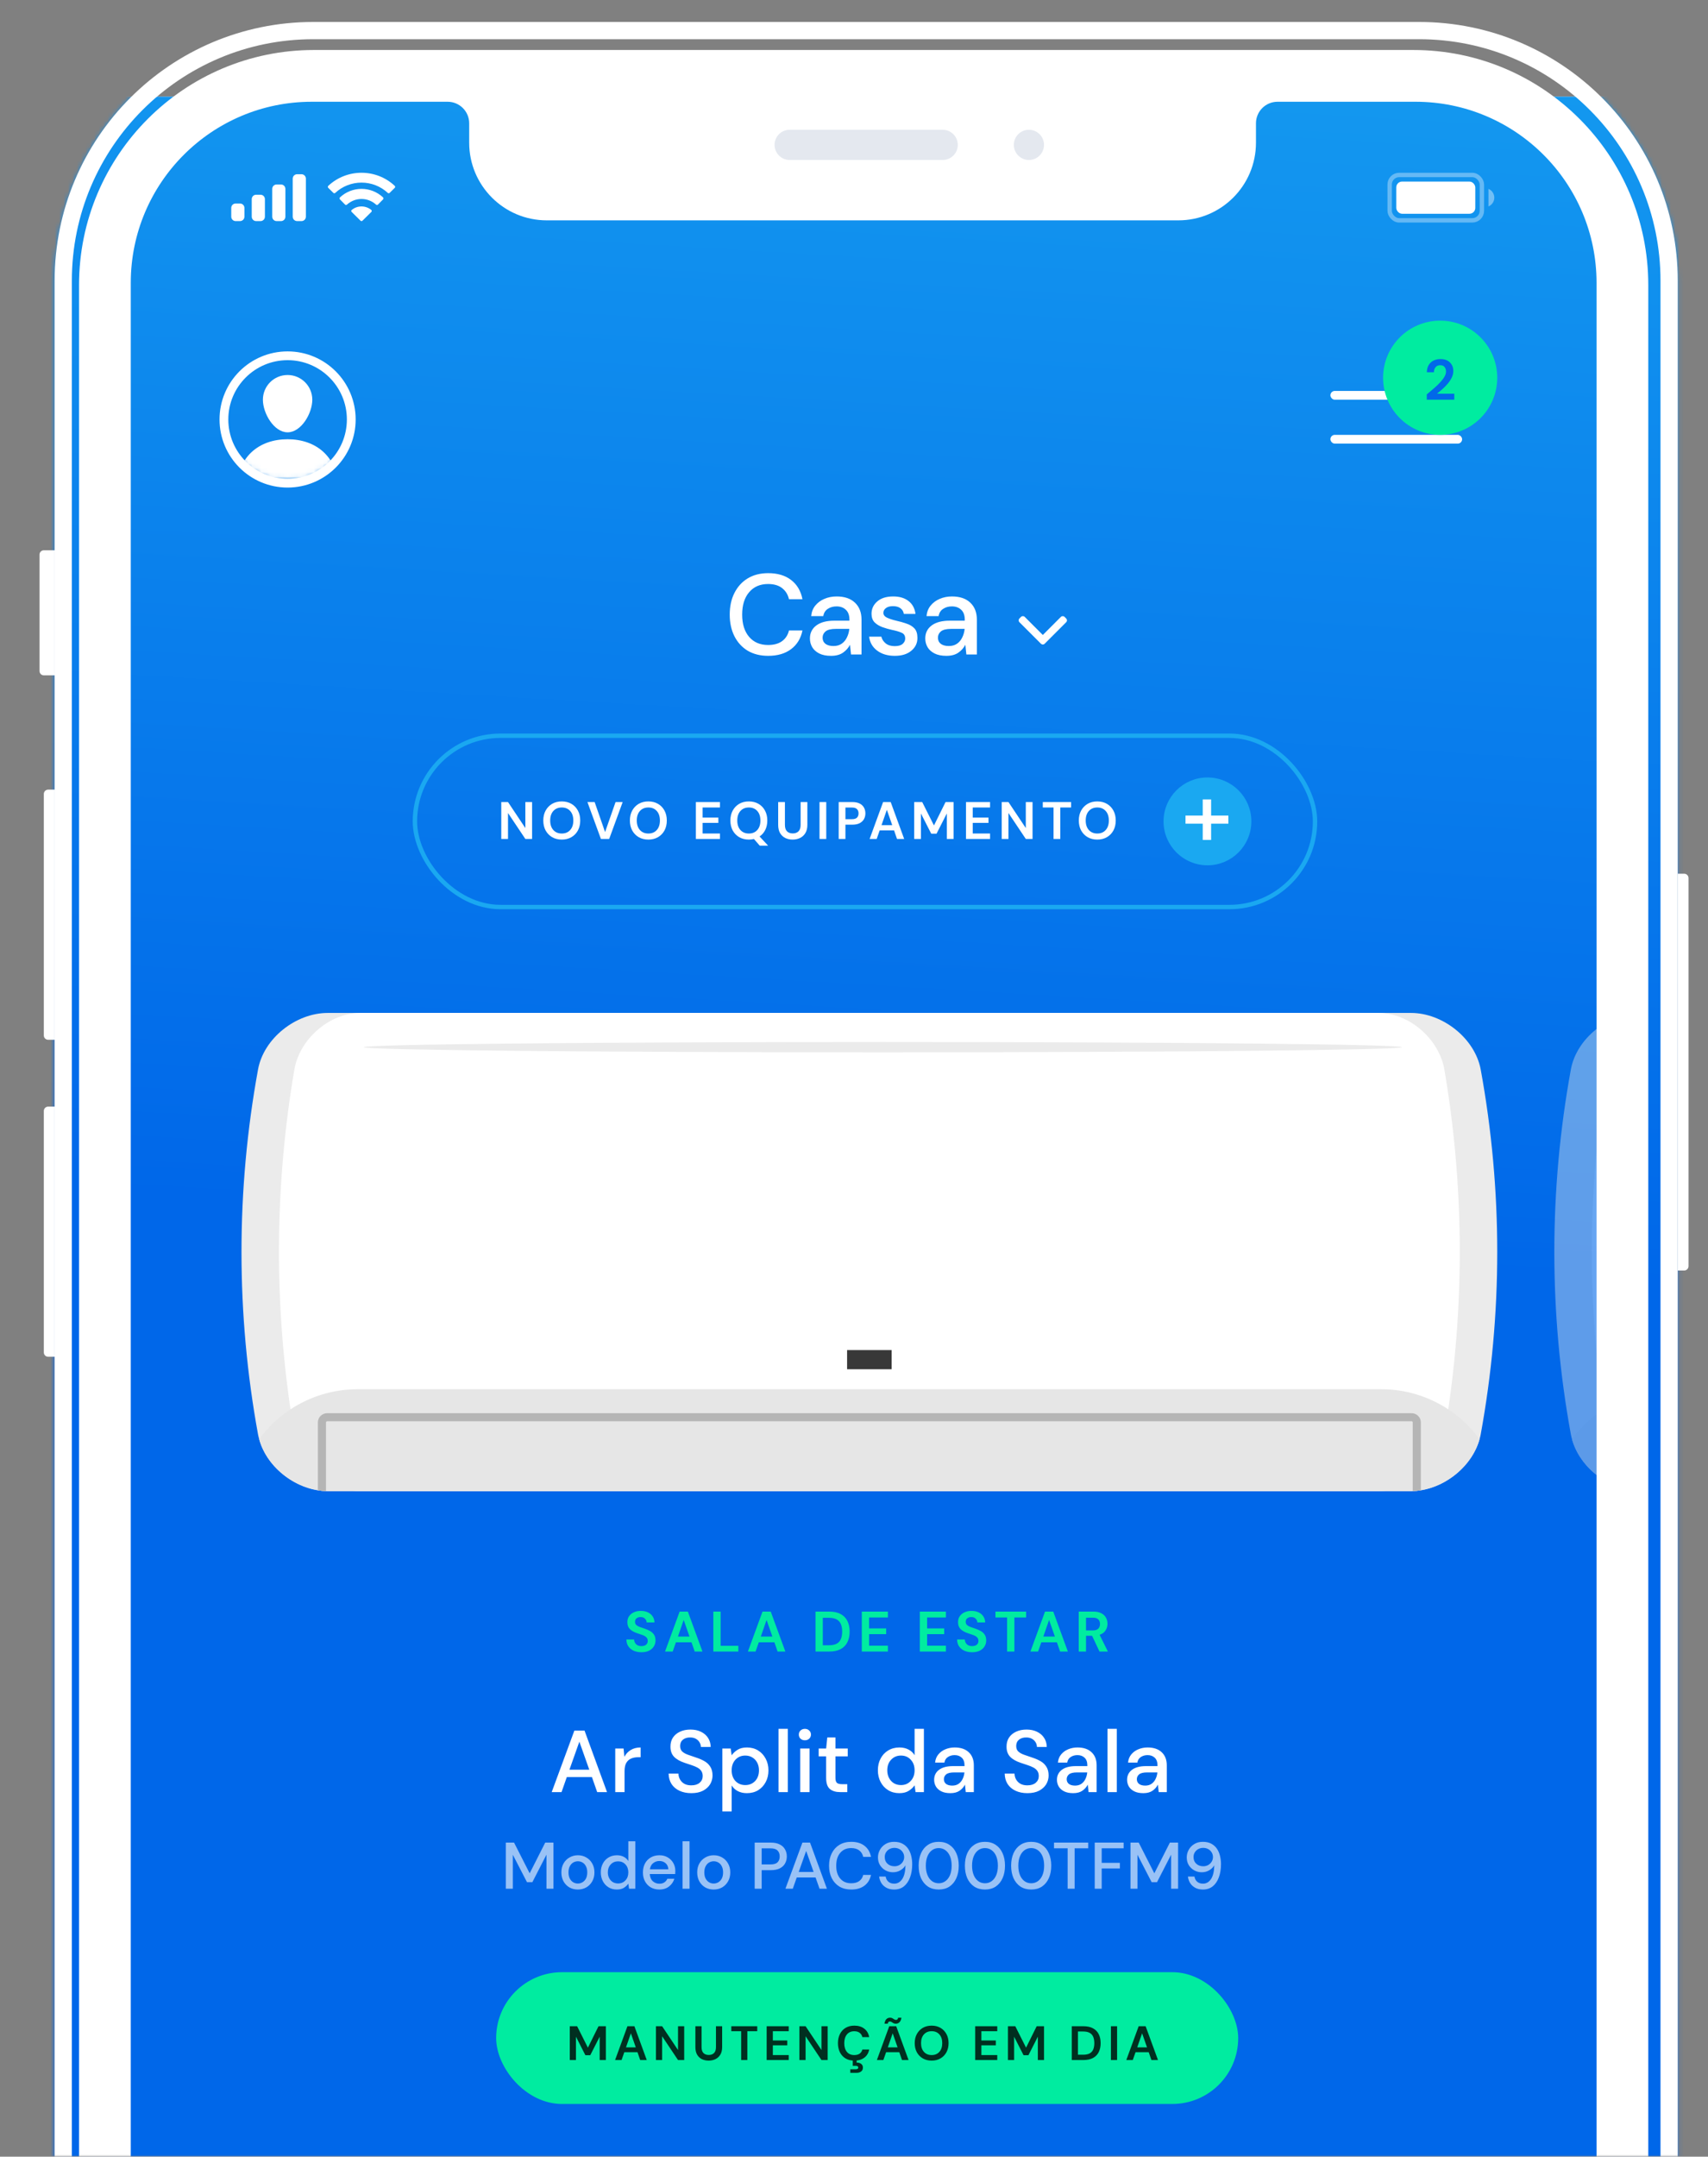 <svg width="389" height="491" viewBox="0 0 389 491" fill="none" xmlns="http://www.w3.org/2000/svg">
<rect x="0" y="0" width="389" height="491" fill="#808080" stroke="none"/>
<mask id="mask0_147_1302" style="mask-type:alpha" maskUnits="userSpaceOnUse" x="0" y="0" width="389" height="491">
<rect width="389" height="491" fill="#C4C4C4"/>
</mask>
<g mask="url(#mask0_147_1302)">
<mask id="mask1_147_1302" style="mask-type:alpha" maskUnits="userSpaceOnUse" x="12" y="5" width="371" height="758">
<path d="M12.437 63.912C12.437 31.376 38.812 5 71.348 5H323.197C355.733 5 382.109 31.376 382.109 63.912V704.088C382.109 736.624 355.733 763 323.197 763H71.348C38.812 763 12.437 736.624 12.437 704.088V63.912Z" fill="#E4E8EF"/>
</mask>
<g mask="url(#mask1_147_1302)">
<rect width="375" height="1155" transform="translate(9 22)" fill="white"/>
<rect x="9" y="22" width="375" height="525" fill="url(#paint0_linear_147_1302)"/>
<path d="M146.096 376.156C145.429 376.156 144.84 376.043 144.328 375.818C143.817 375.584 143.414 375.255 143.119 374.83C142.825 374.397 142.673 373.872 142.664 373.257H144.419C144.437 373.682 144.588 374.041 144.874 374.336C145.169 374.622 145.572 374.765 146.083 374.765C146.525 374.765 146.876 374.661 147.136 374.453C147.396 374.236 147.526 373.95 147.526 373.595C147.526 373.222 147.409 372.932 147.175 372.724C146.95 372.516 146.647 372.347 146.265 372.217C145.884 372.087 145.477 371.948 145.043 371.801C144.341 371.558 143.804 371.246 143.431 370.865C143.067 370.484 142.885 369.977 142.885 369.344C142.877 368.807 143.002 368.347 143.262 367.966C143.531 367.576 143.895 367.277 144.354 367.069C144.814 366.852 145.342 366.744 145.94 366.744C146.547 366.744 147.08 366.852 147.539 367.069C148.007 367.286 148.371 367.589 148.631 367.979C148.9 368.369 149.043 368.833 149.06 369.37H147.279C147.271 369.049 147.145 368.768 146.902 368.525C146.668 368.274 146.339 368.148 145.914 368.148C145.55 368.139 145.243 368.23 144.991 368.421C144.749 368.603 144.627 368.872 144.627 369.227C144.627 369.53 144.723 369.773 144.913 369.955C145.104 370.128 145.364 370.276 145.693 370.397C146.023 370.518 146.4 370.648 146.824 370.787C147.275 370.943 147.687 371.125 148.059 371.333C148.432 371.541 148.731 371.818 148.956 372.165C149.182 372.503 149.294 372.941 149.294 373.478C149.294 373.955 149.173 374.397 148.93 374.804C148.688 375.211 148.328 375.541 147.851 375.792C147.375 376.035 146.79 376.156 146.096 376.156ZM151.461 376L154.789 366.9H156.661L159.989 376H158.221L157.493 373.894H153.944L153.203 376H151.461ZM154.399 372.594H157.038L155.712 368.811L154.399 372.594ZM162.461 376V366.9H164.125V374.7H168.155V376H162.461ZM170.337 376L173.665 366.9H175.537L178.865 376H177.097L176.369 373.894H172.82L172.079 376H170.337ZM173.275 372.594H175.914L174.588 368.811L173.275 372.594ZM185.734 376V366.9H188.841C189.907 366.9 190.783 367.091 191.467 367.472C192.161 367.845 192.672 368.373 193.001 369.058C193.339 369.734 193.508 370.531 193.508 371.45C193.508 372.369 193.339 373.17 193.001 373.855C192.672 374.531 192.161 375.06 191.467 375.441C190.783 375.814 189.907 376 188.841 376H185.734ZM187.398 374.57H188.763C189.526 374.57 190.128 374.449 190.57 374.206C191.012 373.955 191.329 373.599 191.519 373.14C191.71 372.672 191.805 372.109 191.805 371.45C191.805 370.8 191.71 370.241 191.519 369.773C191.329 369.305 191.012 368.945 190.57 368.694C190.128 368.443 189.526 368.317 188.763 368.317H187.398V374.57ZM196.277 376V366.9H202.218V368.239H197.941V370.735H201.828V372.035H197.941V374.661H202.218V376H196.277ZM209.49 376V366.9H215.431V368.239H211.154V370.735H215.041V372.035H211.154V374.661H215.431V376H209.49ZM221.412 376.156C220.745 376.156 220.156 376.043 219.644 375.818C219.133 375.584 218.73 375.255 218.435 374.83C218.141 374.397 217.989 373.872 217.98 373.257H219.735C219.753 373.682 219.904 374.041 220.19 374.336C220.485 374.622 220.888 374.765 221.399 374.765C221.841 374.765 222.192 374.661 222.452 374.453C222.712 374.236 222.842 373.95 222.842 373.595C222.842 373.222 222.725 372.932 222.491 372.724C222.266 372.516 221.963 372.347 221.581 372.217C221.2 372.087 220.793 371.948 220.359 371.801C219.657 371.558 219.12 371.246 218.747 370.865C218.383 370.484 218.201 369.977 218.201 369.344C218.193 368.807 218.318 368.347 218.578 367.966C218.847 367.576 219.211 367.277 219.67 367.069C220.13 366.852 220.658 366.744 221.256 366.744C221.863 366.744 222.396 366.852 222.855 367.069C223.323 367.286 223.687 367.589 223.947 367.979C224.216 368.369 224.359 368.833 224.376 369.37H222.595C222.587 369.049 222.461 368.768 222.218 368.525C221.984 368.274 221.655 368.148 221.23 368.148C220.866 368.139 220.559 368.23 220.307 368.421C220.065 368.603 219.943 368.872 219.943 369.227C219.943 369.53 220.039 369.773 220.229 369.955C220.42 370.128 220.68 370.276 221.009 370.397C221.339 370.518 221.716 370.648 222.14 370.787C222.591 370.943 223.003 371.125 223.375 371.333C223.748 371.541 224.047 371.818 224.272 372.165C224.498 372.503 224.61 372.941 224.61 373.478C224.61 373.955 224.489 374.397 224.246 374.804C224.004 375.211 223.644 375.541 223.167 375.792C222.691 376.035 222.106 376.156 221.412 376.156ZM229.367 376V368.239H226.715V366.9H233.696V368.239H231.031V376H229.367ZM234.679 376L238.007 366.9H239.879L243.207 376H241.439L240.711 373.894H237.162L236.421 376H234.679ZM237.617 372.594H240.256L238.93 368.811L237.617 372.594ZM245.679 376V366.9H249.02C249.748 366.9 250.346 367.026 250.814 367.277C251.291 367.52 251.646 367.853 251.88 368.278C252.114 368.694 252.231 369.158 252.231 369.669C252.231 370.224 252.084 370.731 251.789 371.19C251.503 371.649 251.052 371.983 250.437 372.191L252.322 376H250.411L248.721 372.412H247.343V376H245.679ZM247.343 371.19H248.916C249.471 371.19 249.878 371.056 250.138 370.787C250.398 370.518 250.528 370.163 250.528 369.721C250.528 369.288 250.398 368.941 250.138 368.681C249.887 368.421 249.475 368.291 248.903 368.291H247.343V371.19Z" fill="#00ECA0"/>
<g clip-path="url(#clip0_147_1302)">
<path d="M337.231 326.575C337.157 326.941 337.084 327.271 336.973 327.638C335.162 334.272 328.18 339.477 321.381 339.477H74.618C67.783 339.477 60.8 334.272 59.027 327.638C58.916 327.271 58.842 326.941 58.769 326.575C53.744 299.084 53.744 270.97 58.769 243.479C60.062 236.368 67.414 230.613 74.618 230.613H321.381C328.549 230.613 335.901 236.368 337.231 243.479C342.256 270.97 342.256 299.084 337.231 326.575Z" fill="#EBEBEB"/>
<path d="M329.842 320.857C329.584 322.763 329.288 324.669 328.956 326.575C327.699 333.686 320.791 339.477 314.029 339.477H81.971C75.21 339.477 68.301 333.686 67.045 326.575C66.712 324.669 66.417 322.763 66.158 320.857C62.389 295.198 62.685 269.064 67.045 243.479C68.301 236.368 75.21 230.613 81.971 230.613H314.029C320.791 230.613 327.699 236.368 328.956 243.479C333.315 269.064 333.611 295.198 329.842 320.857Z" fill="white"/>
<path d="M336.973 327.638C335.348 333.539 329.621 338.341 323.599 339.257C322.971 339.404 322.379 339.441 321.751 339.441C321.64 339.477 321.493 339.477 321.382 339.477H74.619C74.508 339.477 74.36 339.477 74.249 339.441C73.621 339.441 72.993 339.404 72.402 339.257C66.343 338.341 60.616 333.539 59.027 327.638C59.877 326.465 60.838 325.365 61.872 324.339C63.165 323.056 64.606 321.883 66.158 320.857C70.555 317.961 75.838 316.275 81.454 316.275H314.547C320.2 316.275 325.446 317.961 329.843 320.857C332.613 322.689 335.015 324.962 336.973 327.638Z" fill="#E6E6E6"/>
<path d="M321.492 321.736H74.507C73.362 321.736 72.401 322.653 72.401 323.826V339.257C72.993 339.404 73.621 339.441 74.249 339.441V323.826C74.249 323.679 74.359 323.569 74.507 323.569H321.492C321.64 323.569 321.751 323.679 321.751 323.826V339.441C322.379 339.441 322.97 339.404 323.598 339.257V323.826C323.598 322.653 322.637 321.736 321.492 321.736Z" fill="#B5B5B5"/>
<path d="M201.073 239.582C266.361 239.582 319.288 239.056 319.288 238.407C319.288 237.758 266.361 237.232 201.073 237.232C135.785 237.232 82.858 237.758 82.858 238.407C82.858 239.056 135.785 239.582 201.073 239.582Z" fill="#EBEBEB"/>
<path d="M203.074 307.368H192.927V311.73H203.074V307.368Z" fill="#383838"/>
</g>
<mask id="mask2_147_1302" style="mask-type:alpha" maskUnits="userSpaceOnUse" x="349" y="227" width="25" height="112">
<rect x="349" y="227" width="25" height="112" fill="#C4C4C4"/>
</mask>
<g mask="url(#mask2_147_1302)">
<g opacity="0.4">
<g clip-path="url(#clip1_147_1302)">
<path d="M636.231 326.575C636.157 326.941 636.084 327.271 635.973 327.638C634.162 334.272 627.18 339.477 620.381 339.477H373.618C366.783 339.477 359.801 334.272 358.027 327.638C357.916 327.271 357.842 326.941 357.769 326.575C352.744 299.084 352.744 270.97 357.769 243.479C359.062 236.368 366.414 230.613 373.618 230.613H620.381C627.549 230.613 634.901 236.368 636.231 243.479C641.256 270.97 641.256 299.084 636.231 326.575Z" fill="#EBEBEB"/>
<path d="M628.842 320.857C628.584 322.763 628.288 324.669 627.956 326.575C626.699 333.686 619.791 339.477 613.029 339.477H380.971C374.21 339.477 367.301 333.686 366.045 326.575C365.712 324.669 365.417 322.763 365.158 320.857C361.389 295.198 361.685 269.064 366.045 243.479C367.301 236.368 374.21 230.613 380.971 230.613H613.029C619.791 230.613 626.699 236.368 627.956 243.479C632.315 269.064 632.611 295.198 628.842 320.857Z" fill="white"/>
<path d="M635.973 327.638C634.348 333.539 628.621 338.341 622.599 339.257C621.971 339.404 621.379 339.441 620.751 339.441C620.64 339.477 620.493 339.477 620.382 339.477H373.619C373.508 339.477 373.36 339.477 373.249 339.441C372.621 339.441 371.993 339.404 371.402 339.257C365.343 338.341 359.616 333.539 358.027 327.638C358.877 326.465 359.838 325.365 360.872 324.339C362.165 323.056 363.606 321.883 365.158 320.857C369.555 317.961 374.838 316.275 380.454 316.275H613.547C619.2 316.275 624.446 317.961 628.843 320.857C631.613 322.689 634.015 324.962 635.973 327.638Z" fill="#E6E6E6"/>
<path d="M620.492 321.736H373.507C372.362 321.736 371.401 322.653 371.401 323.826V339.257C371.993 339.404 372.621 339.441 373.249 339.441V323.826C373.249 323.679 373.36 323.569 373.507 323.569H620.492C620.64 323.569 620.751 323.679 620.751 323.826V339.441C621.379 339.441 621.97 339.404 622.598 339.257V323.826C622.598 322.653 621.637 321.736 620.492 321.736Z" fill="#B5B5B5"/>
</g>
</g>
</g>
<path d="M125.651 408L130.811 394H133.131L138.251 408H136.011L134.811 404.58H129.091L127.891 408H125.651ZM129.691 402.9H134.211L131.951 396.52L129.691 402.9ZM140.123 408V398.08H142.023L142.203 399.96C142.55 399.307 143.03 398.793 143.643 398.42C144.27 398.033 145.023 397.84 145.903 397.84V400.06H145.323C144.737 400.06 144.21 400.16 143.743 400.36C143.29 400.547 142.923 400.873 142.643 401.34C142.377 401.793 142.243 402.427 142.243 403.24V408H140.123ZM157.46 408.24C156.433 408.24 155.533 408.06 154.76 407.7C153.987 407.34 153.38 406.827 152.94 406.16C152.513 405.493 152.293 404.7 152.28 403.78H154.52C154.533 404.527 154.793 405.16 155.3 405.68C155.807 406.2 156.52 406.46 157.44 406.46C158.253 406.46 158.887 406.267 159.34 405.88C159.807 405.48 160.04 404.973 160.04 404.36C160.04 403.867 159.927 403.467 159.7 403.16C159.487 402.853 159.187 402.6 158.8 402.4C158.427 402.2 157.993 402.02 157.5 401.86C157.007 401.7 156.487 401.527 155.94 401.34C154.86 400.98 154.047 400.513 153.5 399.94C152.967 399.367 152.7 398.613 152.7 397.68C152.687 396.893 152.867 396.207 153.24 395.62C153.627 395.033 154.16 394.58 154.84 394.26C155.533 393.927 156.34 393.76 157.26 393.76C158.167 393.76 158.96 393.927 159.64 394.26C160.333 394.593 160.873 395.06 161.26 395.66C161.647 396.247 161.847 396.933 161.86 397.72H159.62C159.62 397.36 159.527 397.02 159.34 396.7C159.153 396.367 158.88 396.093 158.52 395.88C158.16 395.667 157.72 395.56 157.2 395.56C156.533 395.547 155.98 395.713 155.54 396.06C155.113 396.407 154.9 396.887 154.9 397.5C154.9 398.047 155.06 398.467 155.38 398.76C155.7 399.053 156.14 399.3 156.7 399.5C157.26 399.687 157.9 399.907 158.62 400.16C159.313 400.387 159.933 400.66 160.48 400.98C161.027 401.3 161.46 401.72 161.78 402.24C162.113 402.76 162.28 403.42 162.28 404.22C162.28 404.927 162.1 405.587 161.74 406.2C161.38 406.8 160.84 407.293 160.12 407.68C159.4 408.053 158.513 408.24 157.46 408.24ZM164.518 412.4V398.08H166.418L166.638 399.62C166.958 399.153 167.398 398.74 167.958 398.38C168.518 398.02 169.238 397.84 170.118 397.84C171.078 397.84 171.924 398.067 172.658 398.52C173.391 398.973 173.964 399.593 174.378 400.38C174.804 401.167 175.018 402.06 175.018 403.06C175.018 404.06 174.804 404.953 174.378 405.74C173.964 406.513 173.391 407.127 172.658 407.58C171.924 408.02 171.071 408.24 170.098 408.24C169.324 408.24 168.638 408.087 168.038 407.78C167.451 407.473 166.984 407.04 166.638 406.48V412.4H164.518ZM169.738 406.4C170.644 406.4 171.391 406.093 171.978 405.48C172.564 404.853 172.858 404.04 172.858 403.04C172.858 402.387 172.724 401.807 172.458 401.3C172.191 400.793 171.824 400.4 171.358 400.12C170.891 399.827 170.351 399.68 169.738 399.68C168.831 399.68 168.084 399.993 167.498 400.62C166.924 401.247 166.638 402.053 166.638 403.04C166.638 404.04 166.924 404.853 167.498 405.48C168.084 406.093 168.831 406.4 169.738 406.4ZM177.311 408V393.6H179.431V408H177.311ZM183.315 396.2C182.915 396.2 182.582 396.08 182.315 395.84C182.062 395.587 181.935 395.273 181.935 394.9C181.935 394.527 182.062 394.22 182.315 393.98C182.582 393.727 182.915 393.6 183.315 393.6C183.715 393.6 184.042 393.727 184.295 393.98C184.562 394.22 184.695 394.527 184.695 394.9C184.695 395.273 184.562 395.587 184.295 395.84C184.042 396.08 183.715 396.2 183.315 396.2ZM182.255 408V398.08H184.375V408H182.255ZM191.334 408C190.361 408 189.587 407.767 189.014 407.3C188.441 406.82 188.154 405.973 188.154 404.76V399.86H186.454V398.08H188.154L188.414 395.56H190.274V398.08H193.074V399.86H190.274V404.76C190.274 405.307 190.387 405.687 190.614 405.9C190.854 406.1 191.261 406.2 191.834 406.2H192.974V408H191.334ZM204.819 408.24C203.859 408.24 203.012 408.013 202.279 407.56C201.546 407.107 200.972 406.487 200.559 405.7C200.146 404.913 199.939 404.02 199.939 403.02C199.939 402.02 200.146 401.133 200.559 400.36C200.972 399.573 201.546 398.96 202.279 398.52C203.026 398.067 203.879 397.84 204.839 397.84C205.626 397.84 206.312 397.993 206.899 398.3C207.499 398.607 207.966 399.04 208.299 399.6V393.6H210.419V408H208.519L208.299 406.46C207.979 406.927 207.539 407.34 206.979 407.7C206.419 408.06 205.699 408.24 204.819 408.24ZM205.199 406.4C206.106 406.4 206.846 406.087 207.419 405.46C208.006 404.833 208.299 404.027 208.299 403.04C208.299 402.04 208.006 401.233 207.419 400.62C206.846 399.993 206.106 399.68 205.199 399.68C204.292 399.68 203.546 399.993 202.959 400.62C202.372 401.233 202.079 402.04 202.079 403.04C202.079 403.693 202.212 404.273 202.479 404.78C202.746 405.287 203.112 405.687 203.579 405.98C204.059 406.26 204.599 406.4 205.199 406.4ZM216.452 408.24C215.612 408.24 214.919 408.1 214.372 407.82C213.825 407.54 213.419 407.173 213.152 406.72C212.885 406.253 212.752 405.747 212.752 405.2C212.752 404.24 213.125 403.48 213.872 402.92C214.619 402.36 215.685 402.08 217.072 402.08H219.672V401.9C219.672 401.127 219.459 400.547 219.032 400.16C218.619 399.773 218.079 399.58 217.412 399.58C216.825 399.58 216.312 399.727 215.872 400.02C215.445 400.3 215.185 400.72 215.092 401.28H212.972C213.039 400.56 213.279 399.947 213.692 399.44C214.119 398.92 214.652 398.527 215.292 398.26C215.945 397.98 216.659 397.84 217.432 397.84C218.819 397.84 219.892 398.207 220.652 398.94C221.412 399.66 221.792 400.647 221.792 401.9V408H219.952L219.772 406.3C219.492 406.847 219.085 407.307 218.552 407.68C218.019 408.053 217.319 408.24 216.452 408.24ZM216.872 406.52C217.445 406.52 217.925 406.387 218.312 406.12C218.712 405.84 219.019 405.473 219.232 405.02C219.459 404.567 219.599 404.067 219.652 403.52H217.292C216.452 403.52 215.852 403.667 215.492 403.96C215.145 404.253 214.972 404.62 214.972 405.06C214.972 405.513 215.139 405.873 215.472 406.14C215.819 406.393 216.285 406.52 216.872 406.52ZM234.003 408.24C232.976 408.24 232.076 408.06 231.303 407.7C230.53 407.34 229.923 406.827 229.483 406.16C229.056 405.493 228.836 404.7 228.823 403.78H231.063C231.076 404.527 231.336 405.16 231.843 405.68C232.35 406.2 233.063 406.46 233.983 406.46C234.796 406.46 235.43 406.267 235.883 405.88C236.35 405.48 236.583 404.973 236.583 404.36C236.583 403.867 236.47 403.467 236.243 403.16C236.03 402.853 235.73 402.6 235.343 402.4C234.97 402.2 234.536 402.02 234.043 401.86C233.55 401.7 233.03 401.527 232.483 401.34C231.403 400.98 230.59 400.513 230.043 399.94C229.51 399.367 229.243 398.613 229.243 397.68C229.23 396.893 229.41 396.207 229.783 395.62C230.17 395.033 230.703 394.58 231.383 394.26C232.076 393.927 232.883 393.76 233.803 393.76C234.71 393.76 235.503 393.927 236.183 394.26C236.876 394.593 237.416 395.06 237.803 395.66C238.19 396.247 238.39 396.933 238.403 397.72H236.163C236.163 397.36 236.07 397.02 235.883 396.7C235.696 396.367 235.423 396.093 235.063 395.88C234.703 395.667 234.263 395.56 233.743 395.56C233.076 395.547 232.523 395.713 232.083 396.06C231.656 396.407 231.443 396.887 231.443 397.5C231.443 398.047 231.603 398.467 231.923 398.76C232.243 399.053 232.683 399.3 233.243 399.5C233.803 399.687 234.443 399.907 235.163 400.16C235.856 400.387 236.476 400.66 237.023 400.98C237.57 401.3 238.003 401.72 238.323 402.24C238.656 402.76 238.823 403.42 238.823 404.22C238.823 404.927 238.643 405.587 238.283 406.2C237.923 406.8 237.383 407.293 236.663 407.68C235.943 408.053 235.056 408.24 234.003 408.24ZM244.421 408.24C243.581 408.24 242.887 408.1 242.341 407.82C241.794 407.54 241.387 407.173 241.121 406.72C240.854 406.253 240.721 405.747 240.721 405.2C240.721 404.24 241.094 403.48 241.841 402.92C242.587 402.36 243.654 402.08 245.041 402.08H247.641V401.9C247.641 401.127 247.427 400.547 247.001 400.16C246.587 399.773 246.047 399.58 245.381 399.58C244.794 399.58 244.281 399.727 243.841 400.02C243.414 400.3 243.154 400.72 243.061 401.28H240.941C241.007 400.56 241.247 399.947 241.661 399.44C242.087 398.92 242.621 398.527 243.261 398.26C243.914 397.98 244.627 397.84 245.401 397.84C246.787 397.84 247.861 398.207 248.621 398.94C249.381 399.66 249.761 400.647 249.761 401.9V408H247.921L247.741 406.3C247.461 406.847 247.054 407.307 246.521 407.68C245.987 408.053 245.287 408.24 244.421 408.24ZM244.841 406.52C245.414 406.52 245.894 406.387 246.281 406.12C246.681 405.84 246.987 405.473 247.201 405.02C247.427 404.567 247.567 404.067 247.621 403.52H245.261C244.421 403.52 243.821 403.667 243.461 403.96C243.114 404.253 242.941 404.62 242.941 405.06C242.941 405.513 243.107 405.873 243.441 406.14C243.787 406.393 244.254 406.52 244.841 406.52ZM252.233 408V393.6H254.353V408H252.233ZM260.397 408.24C259.557 408.24 258.864 408.1 258.317 407.82C257.771 407.54 257.364 407.173 257.097 406.72C256.831 406.253 256.697 405.747 256.697 405.2C256.697 404.24 257.071 403.48 257.817 402.92C258.564 402.36 259.631 402.08 261.017 402.08H263.617V401.9C263.617 401.127 263.404 400.547 262.977 400.16C262.564 399.773 262.024 399.58 261.357 399.58C260.771 399.58 260.257 399.727 259.817 400.02C259.391 400.3 259.131 400.72 259.037 401.28H256.917C256.984 400.56 257.224 399.947 257.637 399.44C258.064 398.92 258.597 398.527 259.237 398.26C259.891 397.98 260.604 397.84 261.377 397.84C262.764 397.84 263.837 398.207 264.597 398.94C265.357 399.66 265.737 400.647 265.737 401.9V408H263.897L263.717 406.3C263.437 406.847 263.031 407.307 262.497 407.68C261.964 408.053 261.264 408.24 260.397 408.24ZM260.817 406.52C261.391 406.52 261.871 406.387 262.257 406.12C262.657 405.84 262.964 405.473 263.177 405.02C263.404 404.567 263.544 404.067 263.597 403.52H261.237C260.397 403.52 259.797 403.667 259.437 403.96C259.091 404.253 258.917 404.62 258.917 405.06C258.917 405.513 259.084 405.873 259.417 406.14C259.764 406.393 260.231 406.52 260.817 406.52Z" fill="white"/>
<path opacity="0.6" d="M115.204 430V419.5H117.079L120.634 426.49L124.174 419.5H126.049V430H124.459V422.245L121.249 428.5H120.019L116.794 422.26V430H115.204ZM131.603 430.18C130.893 430.18 130.253 430.02 129.683 429.7C129.123 429.37 128.678 428.915 128.348 428.335C128.018 427.745 127.853 427.06 127.853 426.28C127.853 425.5 128.018 424.82 128.348 424.24C128.688 423.65 129.143 423.195 129.713 422.875C130.283 422.545 130.918 422.38 131.618 422.38C132.328 422.38 132.963 422.545 133.523 422.875C134.093 423.195 134.543 423.65 134.873 424.24C135.213 424.82 135.383 425.5 135.383 426.28C135.383 427.06 135.213 427.745 134.873 428.335C134.543 428.915 134.093 429.37 133.523 429.7C132.953 430.02 132.313 430.18 131.603 430.18ZM131.603 428.815C131.983 428.815 132.333 428.72 132.653 428.53C132.983 428.34 133.248 428.06 133.448 427.69C133.648 427.31 133.748 426.84 133.748 426.28C133.748 425.72 133.648 425.255 133.448 424.885C133.258 424.505 132.998 424.22 132.668 424.03C132.348 423.84 131.998 423.745 131.618 423.745C131.238 423.745 130.883 423.84 130.553 424.03C130.233 424.22 129.973 424.505 129.773 424.885C129.573 425.255 129.473 425.72 129.473 426.28C129.473 426.84 129.573 427.31 129.773 427.69C129.973 428.06 130.233 428.34 130.553 428.53C130.873 428.72 131.223 428.815 131.603 428.815ZM140.492 430.18C139.772 430.18 139.137 430.01 138.587 429.67C138.037 429.33 137.607 428.865 137.297 428.275C136.987 427.685 136.832 427.015 136.832 426.265C136.832 425.515 136.987 424.85 137.297 424.27C137.607 423.68 138.037 423.22 138.587 422.89C139.147 422.55 139.787 422.38 140.507 422.38C141.097 422.38 141.612 422.495 142.052 422.725C142.502 422.955 142.852 423.28 143.102 423.7V419.2H144.692V430H143.267L143.102 428.845C142.862 429.195 142.532 429.505 142.112 429.775C141.692 430.045 141.152 430.18 140.492 430.18ZM140.777 428.8C141.457 428.8 142.012 428.565 142.442 428.095C142.882 427.625 143.102 427.02 143.102 426.28C143.102 425.53 142.882 424.925 142.442 424.465C142.012 423.995 141.457 423.76 140.777 423.76C140.097 423.76 139.537 423.995 139.097 424.465C138.657 424.925 138.437 425.53 138.437 426.28C138.437 426.77 138.537 427.205 138.737 427.585C138.937 427.965 139.212 428.265 139.562 428.485C139.922 428.695 140.327 428.8 140.777 428.8ZM150.177 430.18C149.447 430.18 148.797 430.02 148.227 429.7C147.667 429.37 147.227 428.915 146.907 428.335C146.587 427.755 146.427 427.08 146.427 426.31C146.427 425.53 146.582 424.845 146.892 424.255C147.212 423.665 147.652 423.205 148.212 422.875C148.782 422.545 149.442 422.38 150.192 422.38C150.922 422.38 151.557 422.545 152.097 422.875C152.637 423.195 153.057 423.625 153.357 424.165C153.657 424.705 153.807 425.3 153.807 425.95C153.807 426.05 153.802 426.16 153.792 426.28C153.792 426.39 153.787 426.515 153.777 426.655H147.987C148.037 427.375 148.272 427.925 148.692 428.305C149.122 428.675 149.617 428.86 150.177 428.86C150.627 428.86 151.002 428.76 151.302 428.56C151.612 428.35 151.842 428.07 151.992 427.72H153.582C153.382 428.42 152.982 429.005 152.382 429.475C151.792 429.945 151.057 430.18 150.177 430.18ZM150.177 423.685C149.647 423.685 149.177 423.845 148.767 424.165C148.357 424.475 148.107 424.945 148.017 425.575H152.217C152.187 424.995 151.982 424.535 151.602 424.195C151.222 423.855 150.747 423.685 150.177 423.685ZM155.457 430V419.2H157.047V430H155.457ZM162.54 430.18C161.83 430.18 161.19 430.02 160.62 429.7C160.06 429.37 159.615 428.915 159.285 428.335C158.955 427.745 158.79 427.06 158.79 426.28C158.79 425.5 158.955 424.82 159.285 424.24C159.625 423.65 160.08 423.195 160.65 422.875C161.22 422.545 161.855 422.38 162.555 422.38C163.265 422.38 163.9 422.545 164.46 422.875C165.03 423.195 165.48 423.65 165.81 424.24C166.15 424.82 166.32 425.5 166.32 426.28C166.32 427.06 166.15 427.745 165.81 428.335C165.48 428.915 165.03 429.37 164.46 429.7C163.89 430.02 163.25 430.18 162.54 430.18ZM162.54 428.815C162.92 428.815 163.27 428.72 163.59 428.53C163.92 428.34 164.185 428.06 164.385 427.69C164.585 427.31 164.685 426.84 164.685 426.28C164.685 425.72 164.585 425.255 164.385 424.885C164.195 424.505 163.935 424.22 163.605 424.03C163.285 423.84 162.935 423.745 162.555 423.745C162.175 423.745 161.82 423.84 161.49 424.03C161.17 424.22 160.91 424.505 160.71 424.885C160.51 425.255 160.41 425.72 160.41 426.28C160.41 426.84 160.51 427.31 160.71 427.69C160.91 428.06 161.17 428.34 161.49 428.53C161.81 428.72 162.16 428.815 162.54 428.815ZM171.879 430V419.5H175.554C176.374 419.5 177.054 419.64 177.594 419.92C178.134 420.19 178.534 420.565 178.794 421.045C179.064 421.515 179.199 422.05 179.199 422.65C179.199 423.22 179.069 423.745 178.809 424.225C178.559 424.695 178.164 425.07 177.624 425.35C177.084 425.63 176.394 425.77 175.554 425.77H173.469V430H171.879ZM173.469 424.465H175.479C176.229 424.465 176.764 424.305 177.084 423.985C177.414 423.655 177.579 423.21 177.579 422.65C177.579 422.07 177.414 421.62 177.084 421.3C176.764 420.97 176.229 420.805 175.479 420.805H173.469V424.465ZM178.88 430L182.75 419.5H184.49L188.33 430H186.65L185.75 427.435H181.46L180.56 430H178.88ZM181.91 426.175H185.3L183.605 421.39L181.91 426.175ZM193.873 430.18C192.833 430.18 191.933 429.955 191.173 429.505C190.423 429.045 189.843 428.41 189.433 427.6C189.023 426.78 188.818 425.835 188.818 424.765C188.818 423.685 189.023 422.74 189.433 421.93C189.843 421.11 190.423 420.47 191.173 420.01C191.933 419.55 192.833 419.32 193.873 419.32C195.103 419.32 196.108 419.62 196.888 420.22C197.668 420.82 198.163 421.66 198.373 422.74H196.603C196.463 422.13 196.163 421.645 195.703 421.285C195.243 420.925 194.628 420.745 193.858 420.745C192.808 420.745 191.978 421.105 191.368 421.825C190.758 422.535 190.453 423.515 190.453 424.765C190.453 426.005 190.758 426.98 191.368 427.69C191.978 428.4 192.808 428.755 193.858 428.755C194.628 428.755 195.243 428.585 195.703 428.245C196.163 427.905 196.463 427.44 196.603 426.85H198.373C198.163 427.89 197.668 428.705 196.888 429.295C196.108 429.885 195.103 430.18 193.873 430.18ZM203.646 430.18C202.956 430.18 202.366 430.045 201.876 429.775C201.386 429.505 201.001 429.145 200.721 428.695C200.451 428.245 200.286 427.755 200.226 427.225H201.711C201.801 427.745 202.016 428.145 202.356 428.425C202.696 428.705 203.131 428.845 203.661 428.845C204.391 428.845 204.991 428.505 205.461 427.825C205.941 427.135 206.196 426.08 206.226 424.66C205.986 425.1 205.611 425.475 205.101 425.785C204.601 426.095 204.021 426.25 203.361 426.25C202.771 426.25 202.216 426.11 201.696 425.83C201.176 425.55 200.756 425.16 200.436 424.66C200.116 424.15 199.956 423.55 199.956 422.86C199.956 422.25 200.106 421.675 200.406 421.135C200.706 420.595 201.126 420.16 201.666 419.83C202.216 419.49 202.866 419.32 203.616 419.32C204.386 419.32 205.036 419.465 205.566 419.755C206.096 420.045 206.521 420.43 206.841 420.91C207.161 421.39 207.391 421.93 207.531 422.53C207.681 423.13 207.756 423.745 207.756 424.375C207.756 425.535 207.591 426.55 207.261 427.42C206.941 428.29 206.476 428.97 205.866 429.46C205.256 429.94 204.516 430.18 203.646 430.18ZM203.721 424.885C204.141 424.885 204.516 424.79 204.846 424.6C205.176 424.41 205.436 424.16 205.626 423.85C205.826 423.53 205.926 423.18 205.926 422.8C205.926 422.39 205.826 422.03 205.626 421.72C205.436 421.4 205.171 421.15 204.831 420.97C204.501 420.79 204.126 420.7 203.706 420.7C203.286 420.7 202.911 420.79 202.581 420.97C202.251 421.15 201.986 421.4 201.786 421.72C201.596 422.03 201.501 422.385 201.501 422.785C201.501 423.425 201.711 423.935 202.131 424.315C202.551 424.695 203.081 424.885 203.721 424.885ZM213.799 430.18C212.849 430.18 212.029 429.955 211.339 429.505C210.659 429.045 210.134 428.41 209.764 427.6C209.404 426.78 209.224 425.83 209.224 424.75C209.224 423.67 209.404 422.725 209.764 421.915C210.134 421.095 210.659 420.46 211.339 420.01C212.029 419.55 212.849 419.32 213.799 419.32C214.749 419.32 215.564 419.55 216.244 420.01C216.924 420.46 217.444 421.095 217.804 421.915C218.174 422.725 218.359 423.67 218.359 424.75C218.359 425.83 218.174 426.78 217.804 427.6C217.444 428.41 216.924 429.045 216.244 429.505C215.564 429.955 214.749 430.18 213.799 430.18ZM213.799 428.755C214.369 428.755 214.874 428.595 215.314 428.275C215.764 427.955 216.114 427.495 216.364 426.895C216.614 426.295 216.739 425.58 216.739 424.75C216.739 423.92 216.614 423.205 216.364 422.605C216.114 422.005 215.764 421.545 215.314 421.225C214.874 420.905 214.369 420.745 213.799 420.745C213.219 420.745 212.709 420.905 212.269 421.225C211.829 421.545 211.484 422.005 211.234 422.605C210.984 423.205 210.859 423.92 210.859 424.75C210.859 425.58 210.984 426.295 211.234 426.895C211.484 427.495 211.829 427.955 212.269 428.275C212.709 428.595 213.219 428.755 213.799 428.755ZM224.331 430.18C223.381 430.18 222.561 429.955 221.871 429.505C221.191 429.045 220.666 428.41 220.296 427.6C219.936 426.78 219.756 425.83 219.756 424.75C219.756 423.67 219.936 422.725 220.296 421.915C220.666 421.095 221.191 420.46 221.871 420.01C222.561 419.55 223.381 419.32 224.331 419.32C225.281 419.32 226.096 419.55 226.776 420.01C227.456 420.46 227.976 421.095 228.336 421.915C228.706 422.725 228.891 423.67 228.891 424.75C228.891 425.83 228.706 426.78 228.336 427.6C227.976 428.41 227.456 429.045 226.776 429.505C226.096 429.955 225.281 430.18 224.331 430.18ZM224.331 428.755C224.901 428.755 225.406 428.595 225.846 428.275C226.296 427.955 226.646 427.495 226.896 426.895C227.146 426.295 227.271 425.58 227.271 424.75C227.271 423.92 227.146 423.205 226.896 422.605C226.646 422.005 226.296 421.545 225.846 421.225C225.406 420.905 224.901 420.745 224.331 420.745C223.751 420.745 223.241 420.905 222.801 421.225C222.361 421.545 222.016 422.005 221.766 422.605C221.516 423.205 221.391 423.92 221.391 424.75C221.391 425.58 221.516 426.295 221.766 426.895C222.016 427.495 222.361 427.955 222.801 428.275C223.241 428.595 223.751 428.755 224.331 428.755ZM234.863 430.18C233.913 430.18 233.093 429.955 232.403 429.505C231.723 429.045 231.198 428.41 230.828 427.6C230.468 426.78 230.288 425.83 230.288 424.75C230.288 423.67 230.468 422.725 230.828 421.915C231.198 421.095 231.723 420.46 232.403 420.01C233.093 419.55 233.913 419.32 234.863 419.32C235.813 419.32 236.628 419.55 237.308 420.01C237.988 420.46 238.508 421.095 238.868 421.915C239.238 422.725 239.423 423.67 239.423 424.75C239.423 425.83 239.238 426.78 238.868 427.6C238.508 428.41 237.988 429.045 237.308 429.505C236.628 429.955 235.813 430.18 234.863 430.18ZM234.863 428.755C235.433 428.755 235.938 428.595 236.378 428.275C236.828 427.955 237.178 427.495 237.428 426.895C237.678 426.295 237.803 425.58 237.803 424.75C237.803 423.92 237.678 423.205 237.428 422.605C237.178 422.005 236.828 421.545 236.378 421.225C235.938 420.905 235.433 420.745 234.863 420.745C234.283 420.745 233.773 420.905 233.333 421.225C232.893 421.545 232.548 422.005 232.298 422.605C232.048 423.205 231.923 423.92 231.923 424.75C231.923 425.58 232.048 426.295 232.298 426.895C232.548 427.495 232.893 427.955 233.333 428.275C233.773 428.595 234.283 428.755 234.863 428.755ZM243.157 430V420.79H240.052V419.5H247.837V420.79H244.747V430H243.157ZM249.325 430V419.5H255.91V420.79H250.915V424.105H255.055V425.38H250.915V430H249.325ZM257.47 430V419.5H259.345L262.9 426.49L266.44 419.5H268.315V430H266.725V422.245L263.515 428.5H262.285L259.06 422.26V430H257.47ZM273.973 430.18C273.283 430.18 272.693 430.045 272.203 429.775C271.713 429.505 271.328 429.145 271.048 428.695C270.778 428.245 270.613 427.755 270.553 427.225H272.038C272.128 427.745 272.343 428.145 272.683 428.425C273.023 428.705 273.458 428.845 273.988 428.845C274.718 428.845 275.318 428.505 275.788 427.825C276.268 427.135 276.523 426.08 276.553 424.66C276.313 425.1 275.938 425.475 275.428 425.785C274.928 426.095 274.348 426.25 273.688 426.25C273.098 426.25 272.543 426.11 272.023 425.83C271.503 425.55 271.083 425.16 270.763 424.66C270.443 424.15 270.283 423.55 270.283 422.86C270.283 422.25 270.433 421.675 270.733 421.135C271.033 420.595 271.453 420.16 271.993 419.83C272.543 419.49 273.193 419.32 273.943 419.32C274.713 419.32 275.363 419.465 275.893 419.755C276.423 420.045 276.848 420.43 277.168 420.91C277.488 421.39 277.718 421.93 277.858 422.53C278.008 423.13 278.083 423.745 278.083 424.375C278.083 425.535 277.918 426.55 277.588 427.42C277.268 428.29 276.803 428.97 276.193 429.46C275.583 429.94 274.843 430.18 273.973 430.18ZM274.048 424.885C274.468 424.885 274.843 424.79 275.173 424.6C275.503 424.41 275.763 424.16 275.953 423.85C276.153 423.53 276.253 423.18 276.253 422.8C276.253 422.39 276.153 422.03 275.953 421.72C275.763 421.4 275.498 421.15 275.158 420.97C274.828 420.79 274.453 420.7 274.033 420.7C273.613 420.7 273.238 420.79 272.908 420.97C272.578 421.15 272.313 421.4 272.113 421.72C271.923 422.03 271.828 422.385 271.828 422.785C271.828 423.425 272.038 423.935 272.458 424.315C272.878 424.695 273.408 424.885 274.048 424.885Z" fill="white"/>
<rect x="113" y="449" width="169" height="30" rx="15" fill="#00ECA0"/>
<path opacity="0.8" d="M129.769 469V461.3H131.441L133.894 466.184L136.314 461.3H137.986V469H136.578V463.687L134.433 467.9H133.322L131.177 463.687V469H129.769ZM140.085 469L142.901 461.3H144.485L147.301 469H145.805L145.189 467.218H142.186L141.559 469H140.085ZM142.571 466.118H144.804L143.682 462.917L142.571 466.118ZM149.393 469V461.3H150.801L154.42 466.723V461.3H155.828V469H154.42L150.801 463.588V469H149.393ZM161.39 469.132C160.826 469.132 160.316 469.022 159.861 468.802C159.407 468.575 159.044 468.234 158.772 467.779C158.508 467.324 158.376 466.749 158.376 466.052V461.3H159.784V466.063C159.784 466.664 159.927 467.112 160.213 467.405C160.507 467.698 160.91 467.845 161.423 467.845C161.929 467.845 162.329 467.698 162.622 467.405C162.916 467.112 163.062 466.664 163.062 466.063V461.3H164.47V466.052C164.47 466.749 164.331 467.324 164.052 467.779C163.774 468.234 163.4 468.575 162.93 468.802C162.468 469.022 161.955 469.132 161.39 469.132ZM168.801 469V462.433H166.557V461.3H172.464V462.433H170.209V469H168.801ZM174.607 469V461.3H179.634V462.433H176.015V464.545H179.304V465.645H176.015V467.867H179.634V469H174.607ZM182.066 469V461.3H183.474L187.093 466.723V461.3H188.501V469H187.093L183.474 463.588V469H182.066ZM194.581 469.132C193.803 469.132 193.136 468.967 192.579 468.637C192.021 468.3 191.592 467.834 191.292 467.24C190.991 466.639 190.841 465.946 190.841 465.161C190.841 464.376 190.991 463.683 191.292 463.082C191.592 462.481 192.021 462.011 192.579 461.674C193.136 461.337 193.803 461.168 194.581 461.168C195.505 461.168 196.26 461.399 196.847 461.861C197.441 462.316 197.811 462.957 197.958 463.786H196.407C196.311 463.368 196.106 463.042 195.791 462.807C195.483 462.565 195.072 462.444 194.559 462.444C193.847 462.444 193.29 462.686 192.887 463.17C192.483 463.654 192.282 464.318 192.282 465.161C192.282 466.004 192.483 466.668 192.887 467.152C193.29 467.629 193.847 467.867 194.559 467.867C195.072 467.867 195.483 467.757 195.791 467.537C196.106 467.31 196.311 466.998 196.407 466.602H197.958C197.811 467.394 197.441 468.014 196.847 468.461C196.26 468.908 195.505 469.132 194.581 469.132ZM193.657 471.915V471.101H194.889C195.277 471.101 195.472 470.969 195.472 470.705C195.472 470.448 195.277 470.32 194.889 470.32H194.218V468.945H195.098V469.572C195.347 469.565 195.578 469.601 195.791 469.682C196.011 469.763 196.187 469.887 196.319 470.056C196.458 470.232 196.528 470.456 196.528 470.727C196.528 471.123 196.385 471.42 196.099 471.618C195.813 471.816 195.479 471.915 195.098 471.915H193.657ZM199.712 469L202.528 461.3H204.112L206.928 469H205.432L204.816 467.218H201.813L201.186 469H199.712ZM202.198 466.118H204.431L203.309 462.917L202.198 466.118ZM204.013 460.728C203.808 460.728 203.632 460.688 203.485 460.607C203.339 460.519 203.203 460.435 203.078 460.354C202.954 460.266 202.814 460.222 202.66 460.222C202.396 460.222 202.239 460.387 202.187 460.717H201.439C201.513 460.248 201.659 459.903 201.879 459.683C202.107 459.463 202.389 459.353 202.726 459.353C202.932 459.353 203.108 459.397 203.254 459.485C203.401 459.566 203.537 459.65 203.661 459.738C203.786 459.819 203.925 459.859 204.079 459.859C204.204 459.859 204.307 459.819 204.387 459.738C204.475 459.657 204.53 459.533 204.552 459.364H205.3C205.234 459.833 205.084 460.178 204.849 460.398C204.622 460.618 204.343 460.728 204.013 460.728ZM212.188 469.132C211.418 469.132 210.743 468.963 210.164 468.626C209.592 468.289 209.141 467.823 208.811 467.229C208.488 466.628 208.327 465.935 208.327 465.15C208.327 464.365 208.488 463.676 208.811 463.082C209.141 462.481 209.592 462.011 210.164 461.674C210.743 461.337 211.418 461.168 212.188 461.168C212.951 461.168 213.622 461.337 214.201 461.674C214.78 462.011 215.231 462.481 215.554 463.082C215.877 463.676 216.038 464.365 216.038 465.15C216.038 465.935 215.877 466.628 215.554 467.229C215.231 467.823 214.78 468.289 214.201 468.626C213.622 468.963 212.951 469.132 212.188 469.132ZM212.188 467.867C212.921 467.867 213.504 467.625 213.937 467.141C214.377 466.657 214.597 465.993 214.597 465.15C214.597 464.307 214.377 463.643 213.937 463.159C213.504 462.675 212.921 462.433 212.188 462.433C211.455 462.433 210.868 462.675 210.428 463.159C209.988 463.643 209.768 464.307 209.768 465.15C209.768 465.993 209.988 466.657 210.428 467.141C210.868 467.625 211.455 467.867 212.188 467.867ZM222.102 469V461.3H227.129V462.433H223.51V464.545H226.799V465.645H223.51V467.867H227.129V469H222.102ZM229.562 469V461.3H231.234L233.687 466.184L236.107 461.3H237.779V469H236.371V463.687L234.226 467.9H233.115L230.97 463.687V469H229.562ZM244.094 469V461.3H246.723C247.625 461.3 248.365 461.461 248.945 461.784C249.531 462.099 249.964 462.547 250.243 463.126C250.529 463.698 250.672 464.373 250.672 465.15C250.672 465.927 250.529 466.606 250.243 467.185C249.964 467.757 249.531 468.204 248.945 468.527C248.365 468.842 247.625 469 246.723 469H244.094ZM245.502 467.79H246.657C247.302 467.79 247.812 467.687 248.186 467.482C248.56 467.269 248.827 466.969 248.989 466.58C249.15 466.184 249.231 465.707 249.231 465.15C249.231 464.6 249.15 464.127 248.989 463.731C248.827 463.335 248.56 463.031 248.186 462.818C247.812 462.605 247.302 462.499 246.657 462.499H245.502V467.79ZM253.014 469V461.3H254.422V469H253.014ZM256.519 469L259.335 461.3H260.919L263.735 469H262.239L261.623 467.218H258.62L257.993 469H256.519ZM259.005 466.118H261.238L260.116 462.917L259.005 466.118Z" fill="black"/>
<path d="M174.958 149.312C173.155 149.312 171.595 148.922 170.278 148.142C168.978 147.345 167.973 146.244 167.262 144.84C166.551 143.419 166.196 141.781 166.196 139.926C166.196 138.054 166.551 136.416 167.262 135.012C167.973 133.591 168.978 132.481 170.278 131.684C171.595 130.887 173.155 130.488 174.958 130.488C177.09 130.488 178.832 131.008 180.184 132.048C181.536 133.088 182.394 134.544 182.758 136.416H179.69C179.447 135.359 178.927 134.518 178.13 133.894C177.333 133.27 176.267 132.958 174.932 132.958C173.112 132.958 171.673 133.582 170.616 134.83C169.559 136.061 169.03 137.759 169.03 139.926C169.03 142.075 169.559 143.765 170.616 144.996C171.673 146.227 173.112 146.842 174.932 146.842C176.267 146.842 177.333 146.547 178.13 145.958C178.927 145.369 179.447 144.563 179.69 143.54H182.758C182.394 145.343 181.536 146.755 180.184 147.778C178.832 148.801 177.09 149.312 174.958 149.312ZM189.271 149.312C188.179 149.312 187.278 149.13 186.567 148.766C185.857 148.402 185.328 147.925 184.981 147.336C184.635 146.729 184.461 146.071 184.461 145.36C184.461 144.112 184.947 143.124 185.917 142.396C186.888 141.668 188.275 141.304 190.077 141.304H193.457V141.07C193.457 140.065 193.18 139.311 192.625 138.808C192.088 138.305 191.386 138.054 190.519 138.054C189.757 138.054 189.089 138.245 188.517 138.626C187.963 138.99 187.625 139.536 187.503 140.264H184.747C184.834 139.328 185.146 138.531 185.683 137.872C186.238 137.196 186.931 136.685 187.763 136.338C188.613 135.974 189.54 135.792 190.545 135.792C192.348 135.792 193.743 136.269 194.731 137.222C195.719 138.158 196.213 139.441 196.213 141.07V149H193.821L193.587 146.79C193.223 147.501 192.695 148.099 192.001 148.584C191.308 149.069 190.398 149.312 189.271 149.312ZM189.817 147.076C190.563 147.076 191.187 146.903 191.689 146.556C192.209 146.192 192.608 145.715 192.885 145.126C193.18 144.537 193.362 143.887 193.431 143.176H190.363C189.271 143.176 188.491 143.367 188.023 143.748C187.573 144.129 187.347 144.606 187.347 145.178C187.347 145.767 187.564 146.235 187.997 146.582C188.448 146.911 189.055 147.076 189.817 147.076ZM203.795 149.312C202.166 149.312 200.822 148.913 199.765 148.116C198.708 147.319 198.101 146.261 197.945 144.944H200.727C200.866 145.533 201.195 146.045 201.715 146.478C202.235 146.894 202.92 147.102 203.769 147.102C204.601 147.102 205.208 146.929 205.589 146.582C205.97 146.235 206.161 145.837 206.161 145.386C206.161 144.727 205.892 144.285 205.355 144.06C204.835 143.817 204.107 143.601 203.171 143.41C202.443 143.254 201.715 143.046 200.987 142.786C200.276 142.526 199.678 142.162 199.193 141.694C198.725 141.209 198.491 140.559 198.491 139.744C198.491 138.617 198.924 137.681 199.791 136.936C200.658 136.173 201.871 135.792 203.431 135.792C204.87 135.792 206.031 136.139 206.915 136.832C207.816 137.525 208.345 138.505 208.501 139.77H205.849C205.762 139.215 205.502 138.782 205.069 138.47C204.653 138.158 204.09 138.002 203.379 138.002C202.686 138.002 202.148 138.149 201.767 138.444C201.386 138.721 201.195 139.085 201.195 139.536C201.195 139.987 201.455 140.342 201.975 140.602C202.512 140.862 203.214 141.096 204.081 141.304C204.948 141.495 205.745 141.72 206.473 141.98C207.218 142.223 207.816 142.587 208.267 143.072C208.718 143.557 208.943 144.268 208.943 145.204C208.96 146.383 208.501 147.362 207.565 148.142C206.646 148.922 205.39 149.312 203.795 149.312ZM215.54 149.312C214.448 149.312 213.546 149.13 212.836 148.766C212.125 148.402 211.596 147.925 211.25 147.336C210.903 146.729 210.73 146.071 210.73 145.36C210.73 144.112 211.215 143.124 212.186 142.396C213.156 141.668 214.543 141.304 216.346 141.304H219.726V141.07C219.726 140.065 219.448 139.311 218.894 138.808C218.356 138.305 217.654 138.054 216.788 138.054C216.025 138.054 215.358 138.245 214.786 138.626C214.231 138.99 213.893 139.536 213.772 140.264H211.016C211.102 139.328 211.414 138.531 211.952 137.872C212.506 137.196 213.2 136.685 214.032 136.338C214.881 135.974 215.808 135.792 216.814 135.792C218.616 135.792 220.012 136.269 221 137.222C221.988 138.158 222.482 139.441 222.482 141.07V149H220.09L219.856 146.79C219.492 147.501 218.963 148.099 218.27 148.584C217.576 149.069 216.666 149.312 215.54 149.312ZM216.086 147.076C216.831 147.076 217.455 146.903 217.958 146.556C218.478 146.192 218.876 145.715 219.154 145.126C219.448 144.537 219.63 143.887 219.7 143.176H216.632C215.54 143.176 214.76 143.367 214.292 143.748C213.841 144.129 213.616 144.606 213.616 145.178C213.616 145.767 213.832 146.235 214.266 146.582C214.716 146.911 215.323 147.076 216.086 147.076Z" fill="white"/>
<path d="M237.929 146.555L242.824 141.66C242.938 141.547 243 141.396 243 141.235C243 141.074 242.938 140.923 242.824 140.809L242.464 140.449C242.229 140.214 241.847 140.214 241.613 140.449L237.502 144.559L233.387 140.444C233.274 140.331 233.123 140.269 232.962 140.269C232.8 140.269 232.649 140.331 232.536 140.444L232.176 140.805C232.062 140.918 232 141.069 232 141.23C232 141.391 232.062 141.543 232.176 141.656L237.075 146.555C237.189 146.669 237.341 146.731 237.502 146.731C237.664 146.731 237.816 146.669 237.929 146.555Z" fill="white"/>
<path d="M114.164 191V182.6H115.7L119.648 188.516V182.6H121.184V191H119.648L115.7 185.096V191H114.164ZM127.948 191.144C127.108 191.144 126.372 190.96 125.74 190.592C125.116 190.224 124.624 189.716 124.264 189.068C123.912 188.412 123.736 187.656 123.736 186.8C123.736 185.944 123.912 185.192 124.264 184.544C124.624 183.888 125.116 183.376 125.74 183.008C126.372 182.64 127.108 182.456 127.948 182.456C128.78 182.456 129.512 182.64 130.144 183.008C130.776 183.376 131.268 183.888 131.62 184.544C131.972 185.192 132.148 185.944 132.148 186.8C132.148 187.656 131.972 188.412 131.62 189.068C131.268 189.716 130.776 190.224 130.144 190.592C129.512 190.96 128.78 191.144 127.948 191.144ZM127.948 189.764C128.748 189.764 129.384 189.5 129.856 188.972C130.336 188.444 130.576 187.72 130.576 186.8C130.576 185.88 130.336 185.156 129.856 184.628C129.384 184.1 128.748 183.836 127.948 183.836C127.148 183.836 126.508 184.1 126.028 184.628C125.548 185.156 125.308 185.88 125.308 186.8C125.308 187.72 125.548 188.444 126.028 188.972C126.508 189.5 127.148 189.764 127.948 189.764ZM136.859 191L133.787 182.6H135.431L137.807 189.428L140.195 182.6H141.815L138.743 191H136.859ZM147.668 191.144C146.828 191.144 146.092 190.96 145.46 190.592C144.836 190.224 144.344 189.716 143.984 189.068C143.632 188.412 143.456 187.656 143.456 186.8C143.456 185.944 143.632 185.192 143.984 184.544C144.344 183.888 144.836 183.376 145.46 183.008C146.092 182.64 146.828 182.456 147.668 182.456C148.5 182.456 149.232 182.64 149.864 183.008C150.496 183.376 150.988 183.888 151.34 184.544C151.692 185.192 151.868 185.944 151.868 186.8C151.868 187.656 151.692 188.412 151.34 189.068C150.988 189.716 150.496 190.224 149.864 190.592C149.232 190.96 148.5 191.144 147.668 191.144ZM147.668 189.764C148.468 189.764 149.104 189.5 149.576 188.972C150.056 188.444 150.296 187.72 150.296 186.8C150.296 185.88 150.056 185.156 149.576 184.628C149.104 184.1 148.468 183.836 147.668 183.836C146.868 183.836 146.228 184.1 145.748 184.628C145.268 185.156 145.028 185.88 145.028 186.8C145.028 187.72 145.268 188.444 145.748 188.972C146.228 189.5 146.868 189.764 147.668 189.764ZM158.484 191V182.6H163.968V183.836H160.02V186.14H163.608V187.34H160.02V189.764H163.968V191H158.484ZM170.557 191.144C169.717 191.144 168.981 190.96 168.349 190.592C167.725 190.224 167.233 189.716 166.873 189.068C166.521 188.412 166.345 187.656 166.345 186.8C166.345 185.944 166.521 185.192 166.873 184.544C167.233 183.888 167.725 183.376 168.349 183.008C168.981 182.64 169.717 182.456 170.557 182.456C171.389 182.456 172.121 182.64 172.753 183.008C173.385 183.376 173.877 183.888 174.229 184.544C174.581 185.192 174.757 185.944 174.757 186.8C174.757 187.6 174.601 188.316 174.289 188.948C173.977 189.572 173.545 190.068 172.993 190.436L174.937 192.524H173.029L171.709 191.012C171.341 191.1 170.957 191.144 170.557 191.144ZM170.557 189.764C171.357 189.764 171.993 189.5 172.465 188.972C172.945 188.444 173.185 187.72 173.185 186.8C173.185 185.88 172.945 185.156 172.465 184.628C171.993 184.1 171.357 183.836 170.557 183.836C169.757 183.836 169.117 184.1 168.637 184.628C168.157 185.156 167.917 185.88 167.917 186.8C167.917 187.72 168.157 188.444 168.637 188.972C169.117 189.5 169.757 189.764 170.557 189.764ZM180.519 191.144C179.903 191.144 179.347 191.024 178.851 190.784C178.355 190.536 177.959 190.164 177.663 189.668C177.375 189.172 177.231 188.544 177.231 187.784V182.6H178.767V187.796C178.767 188.452 178.923 188.94 179.235 189.26C179.555 189.58 179.995 189.74 180.555 189.74C181.107 189.74 181.543 189.58 181.863 189.26C182.183 188.94 182.343 188.452 182.343 187.796V182.6H183.879V187.784C183.879 188.544 183.727 189.172 183.423 189.668C183.119 190.164 182.711 190.536 182.199 190.784C181.695 191.024 181.135 191.144 180.519 191.144ZM186.646 191V182.6H188.182V191H186.646ZM191.011 191V182.6H194.119C194.791 182.6 195.347 182.712 195.787 182.936C196.227 183.16 196.555 183.468 196.771 183.86C196.987 184.252 197.095 184.692 197.095 185.18C197.095 185.644 196.991 186.072 196.783 186.464C196.575 186.848 196.251 187.16 195.811 187.4C195.371 187.632 194.807 187.748 194.119 187.748H192.547V191H191.011ZM192.547 186.5H194.023C194.559 186.5 194.943 186.384 195.175 186.152C195.415 185.912 195.535 185.588 195.535 185.18C195.535 184.764 195.415 184.44 195.175 184.208C194.943 183.968 194.559 183.848 194.023 183.848H192.547V186.5ZM198.057 191L201.129 182.6H202.857L205.929 191H204.297L203.625 189.056H200.349L199.665 191H198.057ZM200.769 187.856H203.205L201.981 184.364L200.769 187.856ZM208.211 191V182.6H210.035L212.711 187.928L215.351 182.6H217.175V191H215.639V185.204L213.299 189.8H212.087L209.747 185.204V191H208.211ZM220.005 191V182.6H225.489V183.836H221.541V186.14H225.129V187.34H221.541V189.764H225.489V191H220.005ZM228.143 191V182.6H229.679L233.627 188.516V182.6H235.163V191H233.627L229.679 185.096V191H228.143ZM239.947 191V183.836H237.499V182.6H243.943V183.836H241.483V191H239.947ZM249.912 191.144C249.072 191.144 248.336 190.96 247.704 190.592C247.08 190.224 246.588 189.716 246.228 189.068C245.876 188.412 245.7 187.656 245.7 186.8C245.7 185.944 245.876 185.192 246.228 184.544C246.588 183.888 247.08 183.376 247.704 183.008C248.336 182.64 249.072 182.456 249.912 182.456C250.744 182.456 251.476 182.64 252.108 183.008C252.74 183.376 253.232 183.888 253.584 184.544C253.936 185.192 254.112 185.944 254.112 186.8C254.112 187.656 253.936 188.412 253.584 189.068C253.232 189.716 252.74 190.224 252.108 190.592C251.476 190.96 250.744 191.144 249.912 191.144ZM249.912 189.764C250.712 189.764 251.348 189.5 251.82 188.972C252.3 188.444 252.54 187.72 252.54 186.8C252.54 185.88 252.3 185.156 251.82 184.628C251.348 184.1 250.712 183.836 249.912 183.836C249.112 183.836 248.472 184.1 247.992 184.628C247.512 185.156 247.272 185.88 247.272 186.8C247.272 187.72 247.512 188.444 247.992 188.972C248.472 189.5 249.112 189.764 249.912 189.764Z" fill="white"/>
<rect x="94.5" y="167.5" width="205" height="39" rx="19.5" stroke="#1AA8F1"/>
<circle cx="275" cy="187" r="9.5" fill="#1AA8F1" stroke="#1AA8F1"/>
<path d="M270 187.525V185.676H273.925V182H275.836V185.676H279.762V187.525H275.836V191.222H273.925V187.525H270Z" fill="white"/>
<circle cx="65.5" cy="95.5" r="14.5" stroke="white" stroke-width="2"/>
<mask id="mask3_147_1302" style="mask-type:alpha" maskUnits="userSpaceOnUse" x="52" y="82" width="27" height="27">
<circle cx="65.5" cy="95.5" r="13.5" fill="white"/>
<circle cx="65.5" cy="95.5" r="13.5" stroke="black"/>
</mask>
<g mask="url(#mask3_147_1302)">
<path d="M77.2 112.15C77.2 120.351 71.962 127 65.5 127C59.038 127 53.8 120.351 53.8 112.15C53.8 103.949 59.038 100 65.5 100C71.962 100 77.2 103.949 77.2 112.15Z" fill="white"/>
<path d="M71.125 91C71.125 94.107 68.607 98.425 65.5 98.425C62.393 98.425 59.875 94.107 59.875 91C59.875 87.893 62.393 85.375 65.5 85.375C68.607 85.375 71.125 87.893 71.125 91Z" fill="white"/>
</g>
<rect x="303" y="89" width="30" height="2" rx="1" fill="white"/>
<rect x="303" y="99" width="30" height="2" rx="1" fill="white"/>
<circle cx="328" cy="86" r="13" fill="#00ECA0"/>
<path d="M324.95 91V89.791C325.504 89.332 326.042 88.877 326.562 88.426C327.09 87.975 327.558 87.529 327.966 87.087C328.382 86.645 328.711 86.216 328.954 85.8C329.205 85.375 329.331 84.964 329.331 84.565C329.331 84.192 329.227 83.863 329.019 83.577C328.819 83.291 328.486 83.148 328.018 83.148C327.541 83.148 327.181 83.304 326.939 83.616C326.696 83.928 326.575 84.305 326.575 84.747H324.963C324.98 84.08 325.127 83.525 325.405 83.083C325.682 82.632 326.05 82.299 326.51 82.082C326.969 81.857 327.485 81.744 328.057 81.744C328.984 81.744 329.703 82 330.215 82.511C330.735 83.014 330.995 83.668 330.995 84.474C330.995 84.977 330.878 85.466 330.644 85.943C330.418 86.42 330.119 86.879 329.747 87.321C329.374 87.763 328.971 88.179 328.538 88.569C328.104 88.95 327.684 89.306 327.277 89.635H331.216V91H324.95Z" fill="#0168E9"/>
<rect opacity="0.35" x="316.5" y="39.834" width="21" height="10.333" rx="2.167" stroke="white"/>
<path opacity="0.4" d="M339 43V47C339.808 46.661 340.333 45.873 340.333 45C340.333 44.127 339.808 43.339 339 43Z" fill="white"/>
<rect x="318" y="41.334" width="18" height="7.333" rx="1.333" fill="white"/>
<path fill-rule="evenodd" clip-rule="evenodd" d="M82.334 41.574C84.559 41.574 86.698 42.412 88.311 43.914C88.432 44.03 88.626 44.029 88.746 43.911L89.906 42.763C89.967 42.703 90.001 42.622 90 42.538C90 42.454 89.965 42.373 89.904 42.314C85.672 38.34 78.996 38.34 74.764 42.314C74.702 42.373 74.668 42.454 74.667 42.538C74.666 42.622 74.7 42.703 74.761 42.763L75.922 43.911C76.041 44.029 76.235 44.03 76.357 43.914C77.969 42.412 80.109 41.574 82.334 41.574ZM82.332 45.3C83.556 45.3 84.736 45.756 85.643 46.581C85.766 46.698 85.959 46.695 86.079 46.575L87.24 45.398C87.301 45.336 87.335 45.252 87.334 45.165C87.333 45.078 87.297 44.995 87.235 44.935C84.472 42.355 80.195 42.355 77.433 44.935C77.37 44.995 77.335 45.078 77.334 45.165C77.333 45.252 77.367 45.336 77.428 45.398L78.588 46.575C78.708 46.695 78.901 46.698 79.024 46.581C79.93 45.757 81.11 45.3 82.332 45.3ZM84.667 48.023C84.669 48.109 84.634 48.191 84.572 48.251L82.557 50.242C82.498 50.301 82.418 50.334 82.334 50.334C82.25 50.334 82.169 50.301 82.11 50.242L80.095 48.251C80.033 48.191 79.999 48.109 80 48.023C80.002 47.938 80.04 47.857 80.105 47.8C81.391 46.734 83.276 46.734 84.563 47.8C84.627 47.857 84.665 47.938 84.667 48.023Z" fill="white"/>
<path fill-rule="evenodd" clip-rule="evenodd" d="M69.667 40.666C69.667 40.114 69.219 39.666 68.667 39.666H67.667C67.115 39.666 66.667 40.114 66.667 40.666V49.333C66.667 49.886 67.115 50.333 67.667 50.333H68.667C69.219 50.333 69.667 49.886 69.667 49.333V40.666ZM63 42H64C64.553 42 65 42.448 65 43V49.333C65 49.886 64.553 50.333 64 50.333H63C62.448 50.333 62 49.886 62 49.333V43C62 42.448 62.448 42 63 42ZM59.334 44.333H58.334C57.781 44.333 57.334 44.781 57.334 45.333V49.333C57.334 49.886 57.781 50.333 58.334 50.333H59.334C59.886 50.333 60.334 49.886 60.334 49.333V45.333C60.334 44.781 59.886 44.333 59.334 44.333ZM55.667 47.333C55.667 46.781 55.219 46.333 54.667 46.333H53.667C53.115 46.333 52.667 46.781 52.667 47.333V49.333C52.667 49.886 53.115 50.333 53.667 50.333H54.667C55.219 50.333 55.667 49.886 55.667 49.333V47.333Z" fill="white"/>
</g>
<path fill-rule="evenodd" clip-rule="evenodd" d="M323.197 8.927H71.348C40.981 8.927 16.364 33.545 16.364 63.912V704.088C16.364 734.455 40.981 759.073 71.348 759.073H323.197C353.564 759.073 378.181 734.455 378.181 704.088V63.912C378.181 33.545 353.564 8.927 323.197 8.927ZM71.348 5C38.812 5 12.437 31.376 12.437 63.912V704.088C12.437 736.624 38.812 763 71.348 763H323.197C355.733 763 382.109 736.624 382.109 704.088V63.912C382.109 31.376 355.733 5 323.197 5H71.348Z" fill="white"/>
<path d="M9 126.26C9 125.718 9.44 125.278 9.982 125.278H12.437V153.752H9.982C9.44 153.752 9 153.313 9 152.771V126.26Z" fill="white"/>
<path d="M9.981 180.754C9.981 180.212 10.421 179.772 10.963 179.772H12.436V236.72H10.963C10.421 236.72 9.981 236.281 9.981 235.738V180.754Z" fill="white"/>
<path d="M9.981 252.921C9.981 252.379 10.421 251.939 10.963 251.939H12.436V308.887H10.963C10.421 308.887 9.981 308.448 9.981 307.905V252.921Z" fill="white"/>
<path d="M384.563 288.268C384.563 288.81 384.124 289.25 383.582 289.25L382.109 289.25L382.109 198.918L383.582 198.918C384.124 198.918 384.563 199.358 384.563 199.9L384.563 288.268Z" fill="white"/>
<path fill-rule="evenodd" clip-rule="evenodd" d="M18 64.894C18 35.34 41.958 11.382 71.512 11.382H321.887C351.441 11.382 375.399 35.34 375.399 64.894V703.597C375.399 733.151 351.441 757.109 321.887 757.109H71.512C41.958 757.109 18 733.151 18 703.597V64.894ZM29.782 64.403C29.782 41.628 48.245 23.165 71.021 23.165H101.949C104.661 23.165 106.859 25.363 106.859 28.074V32.492C106.859 42.253 114.772 50.166 124.532 50.166H268.376C278.137 50.166 286.049 42.253 286.049 32.492V28.074C286.049 25.363 288.247 23.165 290.959 23.165H322.378C345.154 23.165 363.617 41.628 363.617 64.403V703.597C363.617 726.373 345.154 744.836 322.378 744.836H71.021C48.245 744.836 29.782 726.373 29.782 703.597V64.403Z" fill="white"/>
<path d="M176.408 32.983C176.408 31.085 177.947 29.547 179.845 29.547H214.701C216.599 29.547 218.137 31.085 218.137 32.983C218.137 34.881 216.599 36.42 214.701 36.42H179.845C177.947 36.42 176.408 34.881 176.408 32.983Z" fill="#E4E8EF"/>
<path d="M237.774 32.983C237.774 34.881 236.236 36.42 234.338 36.42C232.44 36.42 230.901 34.881 230.901 32.983C230.901 31.085 232.44 29.547 234.338 29.547C236.236 29.547 237.774 31.085 237.774 32.983Z" fill="#E4E8EF"/>
</g>
<defs>
<linearGradient id="paint0_linear_147_1302" x1="181" y1="-193.485" x2="137.413" y2="544.425" gradientUnits="userSpaceOnUse">
<stop stop-color="#22BDF4"/>
<stop offset="0.641" stop-color="#0067E9"/>
<stop offset="1" stop-color="#0067E9"/>
</linearGradient>
<clipPath id="clip0_147_1302">
<rect width="286" height="108.865" fill="white" transform="translate(55 230.613)"/>
</clipPath>
<clipPath id="clip1_147_1302">
<rect width="286" height="108.865" fill="white" transform="translate(354 230.613)"/>
</clipPath>
</defs>
</svg>
